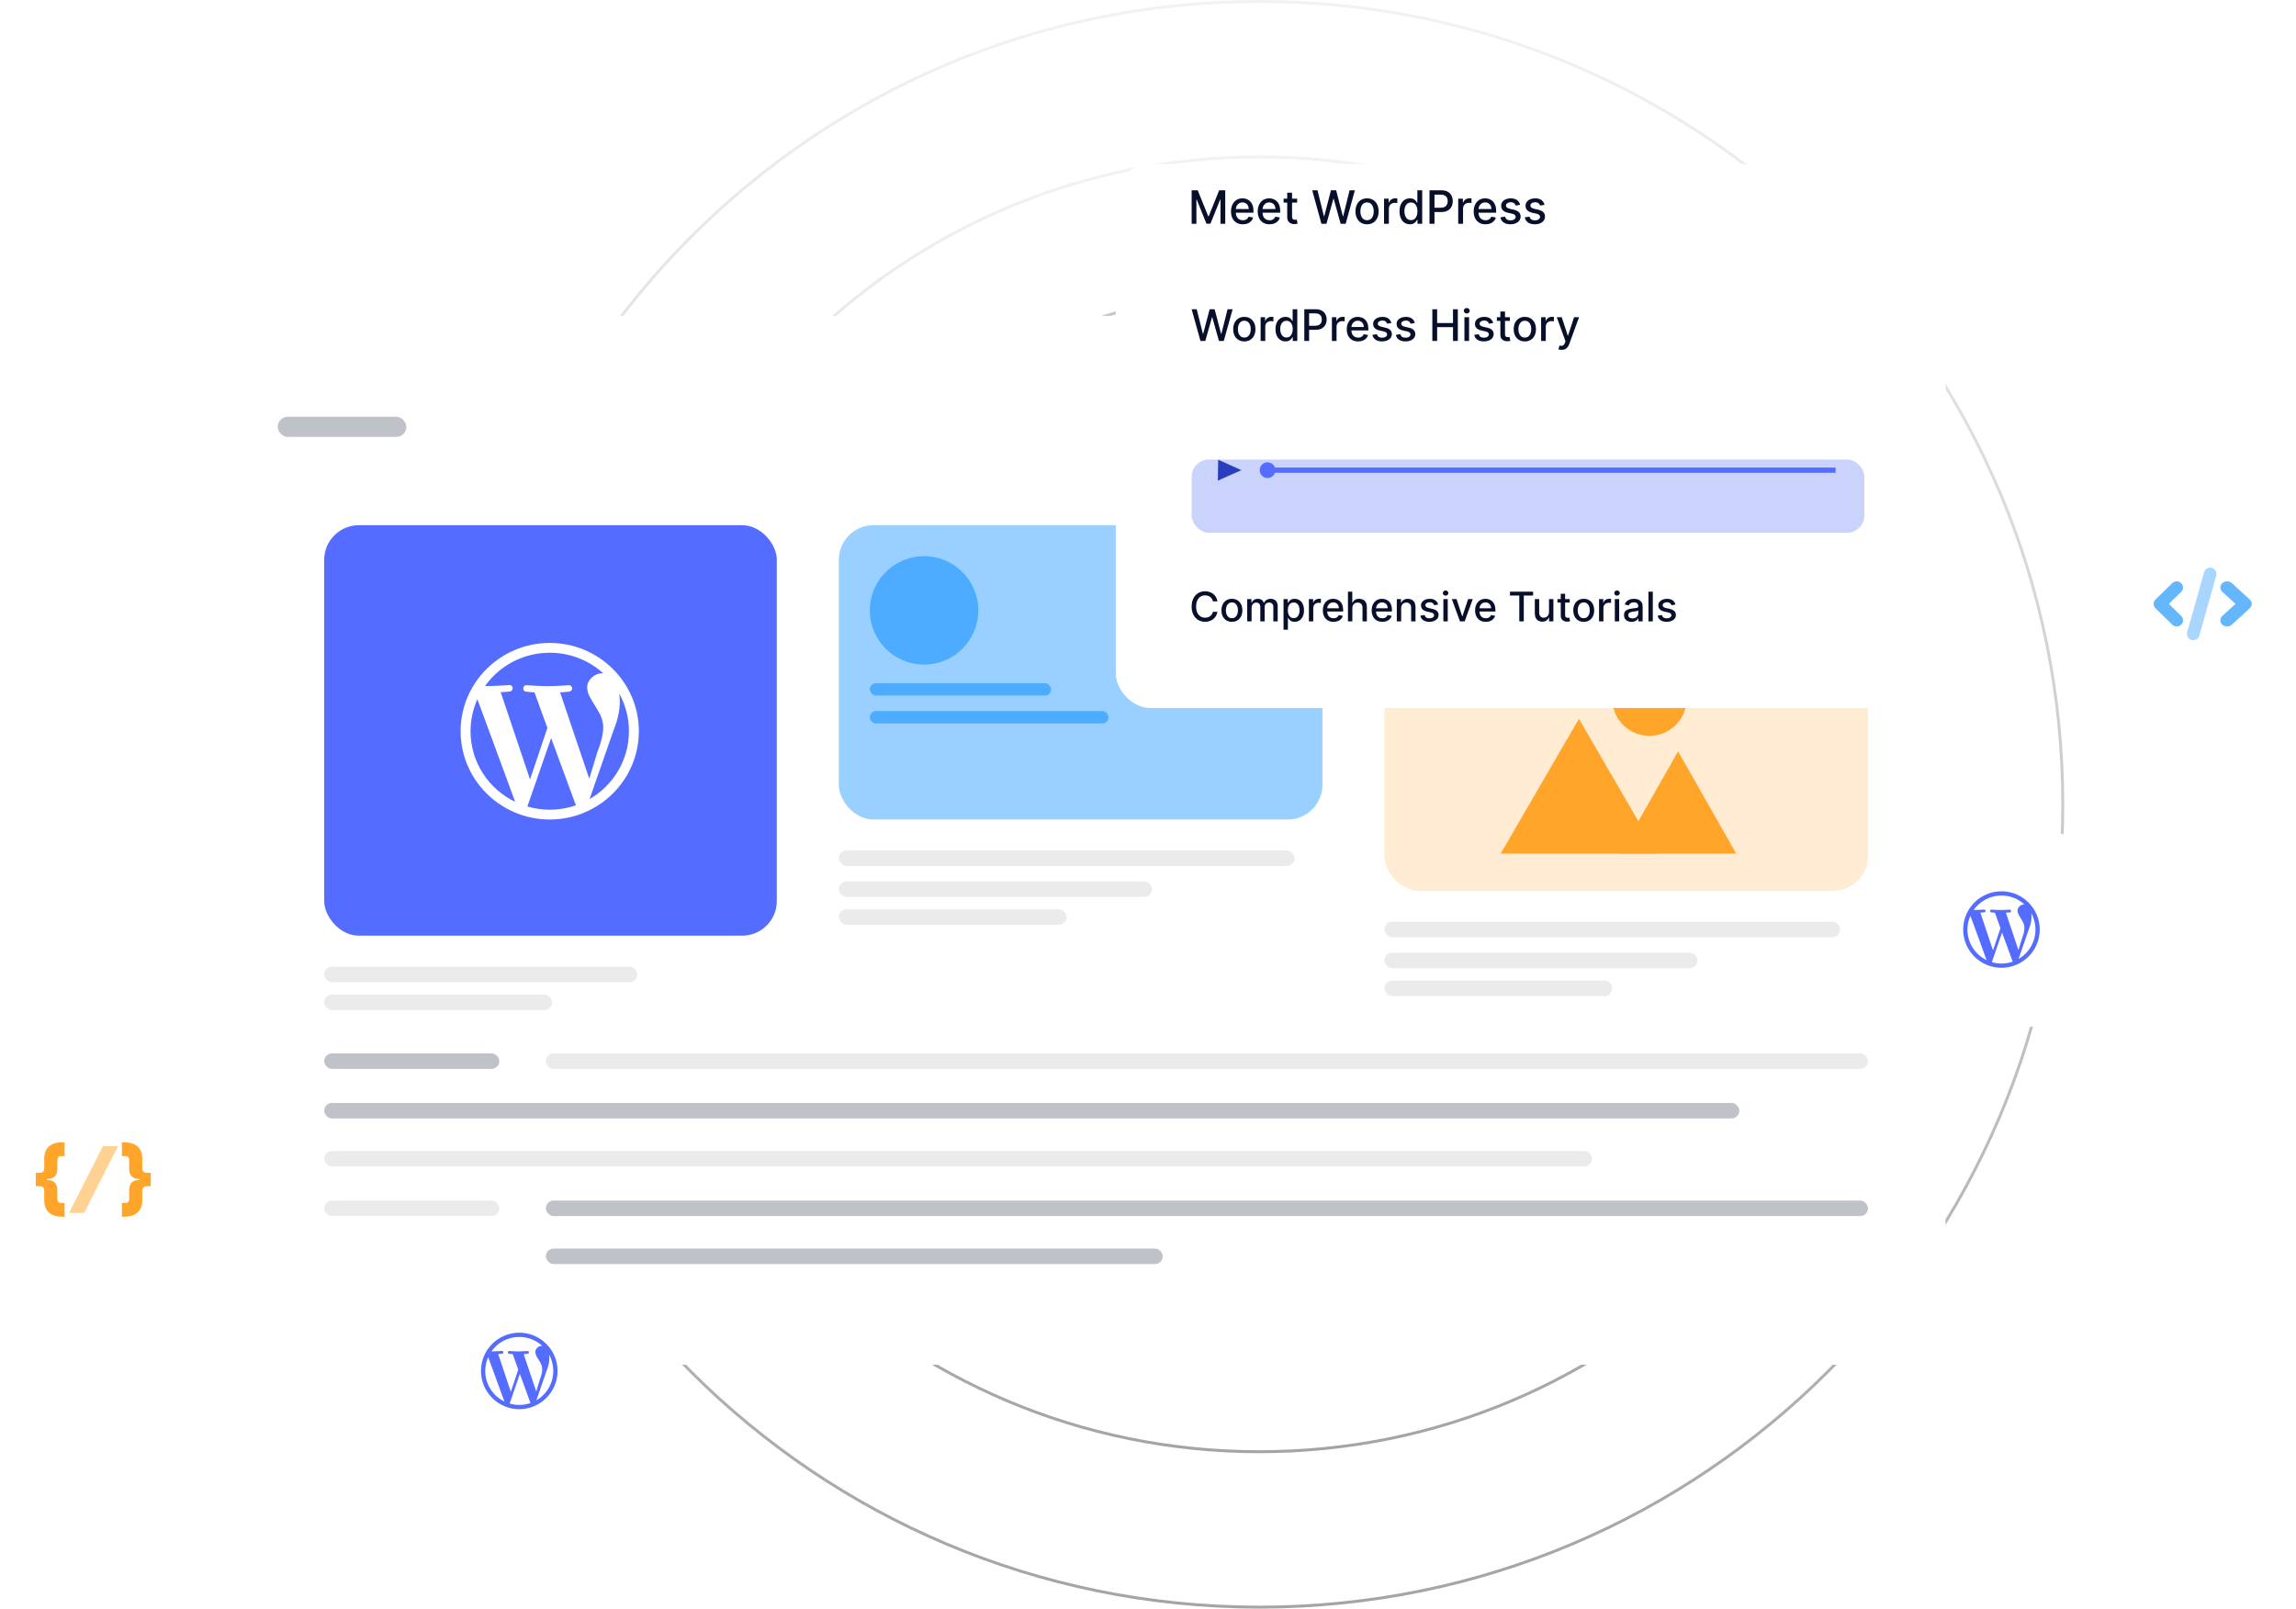 <svg width="785" height="550" viewBox="0 0 785 550" fill="none" xmlns="http://www.w3.org/2000/svg">
<path d="M556.843 275C556.843 344.69 500.308 401.185 430.568 401.185C360.827 401.185 304.292 344.69 304.292 275C304.292 205.31 360.827 148.815 430.568 148.815C500.308 148.815 556.843 205.31 556.843 275Z" stroke="url(#paint0_linear_819_7812)"/>
<path d="M605.698 275C605.698 371.653 527.29 450.006 430.568 450.006C333.845 450.006 255.437 371.653 255.437 275C255.437 178.347 333.845 99.994 430.568 99.994C527.29 99.994 605.698 178.347 605.698 275Z" stroke="url(#paint1_linear_819_7812)"/>
<path d="M652.079 275C652.079 397.25 552.906 496.354 430.568 496.354C308.23 496.354 209.056 397.25 209.056 275C209.056 152.75 308.23 53.646 430.568 53.646C552.906 53.646 652.079 152.75 652.079 275Z" stroke="url(#paint2_linear_819_7812)"/>
<path d="M705.263 275C705.263 426.602 582.278 549.5 430.568 549.5C278.857 549.5 155.872 426.602 155.872 275C155.872 123.398 278.857 0.5 430.568 0.5C582.278 0.5 705.263 123.398 705.263 275Z" stroke="url(#paint3_linear_819_7812)"/>
<rect x="85.243" y="107.991" width="579.924" height="358.618" rx="11.843" fill="white"/>
<rect opacity="0.25" x="94.948" y="142.503" width="43.985" height="6.884" rx="3.442" fill="#070F2B"/>
<rect x="110.846" y="330.506" width="107.049" height="5.296" rx="2.648" fill="#EBEBEB"/>
<rect x="110.846" y="340.038" width="77.902" height="5.296" rx="2.648" fill="#EBEBEB"/>
<rect x="110.846" y="179.574" width="154.744" height="140.34" rx="11.843" fill="#546CFF"/>
<path d="M187.951 219.822C171.146 219.822 157.481 233.364 157.481 250.007C157.481 266.649 171.151 280.195 187.953 280.195C204.757 280.195 218.425 266.649 218.425 250.007C218.425 233.364 204.757 219.822 187.951 219.822ZM160.876 250.007C160.876 246.109 161.717 242.425 163.218 239.085L176.137 274.155C167.105 269.805 160.876 260.633 160.876 250.007ZM187.955 276.839C185.298 276.839 182.735 276.46 180.305 275.746L188.429 252.348L196.752 274.949C196.809 275.078 196.884 275.199 196.952 275.318C194.061 276.323 191.019 276.837 187.955 276.839ZM191.499 236.734C193.126 236.655 194.6 236.479 194.6 236.479C196.056 236.305 195.881 234.176 194.424 234.272C194.424 234.272 190.043 234.608 187.207 234.608C184.552 234.608 180.071 234.272 180.071 234.272C178.616 234.173 178.446 236.385 179.904 236.479C179.904 236.479 181.289 236.657 182.746 236.734L187.151 248.888L181.228 266.499L171.19 236.684C172.821 236.606 174.283 236.43 174.283 236.43C175.749 236.256 175.571 234.127 174.116 234.223C174.116 234.223 169.724 234.559 166.899 234.559C166.385 234.559 166.251 234.617 165.865 234.493C170.772 227.646 178.834 223.175 187.955 223.175C195.007 223.175 201.426 225.831 206.239 230.215C206.119 230.212 206.011 230.202 205.891 230.202C203.234 230.202 200.744 232.508 200.744 234.965C200.744 237.17 202.036 239.028 203.412 241.257C204.439 243.038 206.238 245.34 206.238 248.656C206.238 250.961 205.552 253.846 204.174 257.334L201.469 266.265L191.499 236.734ZM201.572 273.208L209.839 249.503C211.384 245.67 211.902 242.612 211.902 239.882C211.902 238.899 211.839 237.979 211.72 237.123C213.897 241.074 215.036 245.505 215.032 250.007C215.031 259.904 209.624 268.559 201.572 273.208Z" fill="white"/>
<rect x="286.787" y="290.786" width="155.804" height="5.296" rx="2.648" fill="#EBEBEB"/>
<rect x="286.787" y="301.378" width="107.049" height="5.296" rx="2.648" fill="#EBEBEB"/>
<rect x="286.787" y="310.911" width="77.902" height="5.296" rx="2.648" fill="#EBEBEB"/>
<rect x="286.787" y="179.574" width="165.343" height="100.621" rx="11.843" fill="#99D0FF"/>
<rect x="297.386" y="233.591" width="62.004" height="4.237" rx="2.118" fill="#4DACFF"/>
<rect x="297.386" y="243.124" width="81.612" height="4.237" rx="2.118" fill="#4DACFF"/>
<ellipse cx="315.934" cy="208.701" rx="18.548" ry="18.535" fill="#4DACFF"/>
<rect x="473.328" y="315.147" width="155.804" height="5.296" rx="2.648" fill="#EBEBEB"/>
<rect x="473.328" y="325.739" width="107.049" height="5.296" rx="2.648" fill="#EBEBEB"/>
<rect x="473.328" y="335.271" width="77.902" height="5.296" rx="2.648" fill="#EBEBEB"/>
<rect x="473.328" y="179.574" width="165.343" height="124.982" rx="11.843" fill="#FFECD2"/>
<ellipse cx="563.949" cy="238.887" rx="12.719" ry="12.71" fill="#FFA529"/>
<path d="M539.836 245.772L566.599 291.846H513.074L539.836 245.772Z" fill="#FFA529"/>
<path d="M573.735 256.893L593.608 291.846H553.862L573.735 256.893Z" fill="#FFA529"/>
<rect x="487.107" y="200.757" width="62.004" height="4.237" rx="2.118" fill="#FFA529"/>
<rect x="487.107" y="209.231" width="92.21" height="4.237" rx="2.118" fill="#FFA529"/>
<rect x="186.628" y="360.162" width="452.043" height="5.296" rx="2.648" fill="#EBEBEB"/>
<rect x="110.846" y="377.108" width="483.839" height="5.296" rx="2.648" fill="#070F2B" fill-opacity="0.25"/>
<rect x="110.846" y="393.526" width="433.495" height="5.296" rx="2.648" fill="#EBEBEB"/>
<rect x="186.628" y="410.472" width="452.043" height="5.296" rx="2.648" fill="#070F2B" fill-opacity="0.25"/>
<rect x="186.628" y="426.889" width="210.918" height="5.296" rx="2.648" fill="#070F2B" fill-opacity="0.25"/>
<rect x="110.846" y="360.162" width="59.884" height="5.296" rx="2.648" fill="#070F2B" fill-opacity="0.25"/>
<rect x="110.846" y="410.472" width="59.884" height="5.296" rx="2.648" fill="#EBEBEB"/>
<g filter="url(#filter0_d_819_7812)">
<rect x="381.47" y="47.178" width="283.698" height="186.016" rx="11.843" fill="white"/>
</g>
<g filter="url(#filter1_d_819_7812)">
<rect x="407.424" y="148.235" width="230.001" height="25.041" rx="5.922" fill="#C9D3FC"/>
</g>
<path d="M627.58 159.861H431.587V161.649H627.58V159.861Z" fill="#546CFF"/>
<path d="M436.062 160.755C436.062 161.286 435.905 161.804 435.61 162.245C435.315 162.687 434.895 163.031 434.405 163.234C433.914 163.437 433.374 163.49 432.854 163.386C432.333 163.283 431.854 163.027 431.479 162.652C431.103 162.277 430.848 161.799 430.744 161.278C430.64 160.758 430.694 160.218 430.897 159.728C431.1 159.238 431.444 158.819 431.886 158.524C432.327 158.229 432.846 158.072 433.377 158.072C434.089 158.072 434.772 158.355 435.276 158.858C435.779 159.361 436.062 160.043 436.062 160.755Z" fill="#546CFF"/>
<path d="M420.461 158.962L424.428 160.749L420.401 162.539L416.373 164.332L416.434 160.755L416.498 157.178L420.461 158.962Z" fill="#293EBF"/>
<path d="M410.44 116.571L407.424 105.741H409.149L411.268 114.128H411.369L413.573 105.741H415.282L417.486 114.133H417.587L419.7 105.741H421.431L418.41 116.571H416.758L414.47 108.459H414.385L412.096 116.571H410.44Z" fill="#070F2A"/>
<path d="M425.432 116.735C424.667 116.735 424 116.56 423.43 116.211C422.86 115.862 422.418 115.374 422.103 114.747C421.788 114.119 421.63 113.386 421.63 112.547C421.63 111.704 421.788 110.968 422.103 110.337C422.418 109.705 422.86 109.215 423.43 108.866C424 108.517 424.667 108.343 425.432 108.343C426.197 108.343 426.864 108.517 427.434 108.866C428.004 109.215 428.446 109.705 428.761 110.337C429.076 110.968 429.234 111.704 429.234 112.547C429.234 113.386 429.076 114.119 428.761 114.747C428.446 115.374 428.004 115.862 427.434 116.211C426.864 116.56 426.197 116.735 425.432 116.735ZM425.437 115.408C425.933 115.408 426.344 115.277 426.669 115.016C426.995 114.755 427.236 114.408 427.391 113.975C427.551 113.541 427.63 113.063 427.63 112.542C427.63 112.023 427.551 111.547 427.391 111.114C427.236 110.677 426.995 110.326 426.669 110.062C426.344 109.797 425.933 109.665 425.437 109.665C424.938 109.665 424.524 109.797 424.195 110.062C423.869 110.326 423.627 110.677 423.467 111.114C423.312 111.547 423.234 112.023 423.234 112.542C423.234 113.063 423.312 113.541 423.467 113.975C423.627 114.408 423.869 114.755 424.195 115.016C424.524 115.277 424.938 115.408 425.437 115.408Z" fill="#070F2A"/>
<path d="M431.006 116.571V108.449H432.541V109.739H432.625C432.774 109.302 433.036 108.958 433.411 108.708C433.79 108.454 434.218 108.327 434.696 108.327C434.795 108.327 434.912 108.331 435.047 108.338C435.185 108.345 435.293 108.354 435.371 108.364V109.876C435.307 109.859 435.194 109.839 435.031 109.818C434.868 109.794 434.705 109.781 434.542 109.781C434.167 109.781 433.833 109.861 433.539 110.019C433.248 110.174 433.018 110.391 432.848 110.67C432.679 110.945 432.594 111.258 432.594 111.611V116.571H431.006Z" fill="#070F2A"/>
<path d="M439.506 116.73C438.847 116.73 438.26 116.562 437.743 116.227C437.23 115.889 436.826 115.408 436.532 114.784C436.242 114.156 436.097 113.403 436.097 112.526C436.097 111.648 436.244 110.897 436.537 110.273C436.835 109.649 437.242 109.171 437.759 108.84C438.276 108.509 438.861 108.343 439.516 108.343C440.022 108.343 440.43 108.428 440.738 108.597C441.049 108.762 441.29 108.956 441.46 109.178C441.633 109.401 441.768 109.596 441.863 109.765H441.959V105.741H443.546V116.571H441.996V115.307H441.863C441.768 115.48 441.63 115.677 441.449 115.899C441.272 116.121 441.028 116.315 440.716 116.481C440.405 116.647 440.001 116.73 439.506 116.73ZM439.856 115.381C440.313 115.381 440.699 115.261 441.014 115.022C441.332 114.778 441.573 114.442 441.736 114.012C441.902 113.581 441.985 113.081 441.985 112.51C441.985 111.946 441.904 111.452 441.741 111.029C441.578 110.606 441.339 110.277 441.024 110.04C440.709 109.804 440.32 109.686 439.856 109.686C439.378 109.686 438.98 109.809 438.661 110.056C438.343 110.303 438.102 110.64 437.939 111.066C437.78 111.493 437.7 111.974 437.7 112.51C437.7 113.053 437.782 113.541 437.945 113.975C438.107 114.408 438.348 114.752 438.667 115.006C438.989 115.256 439.385 115.381 439.856 115.381Z" fill="#070F2A"/>
<path d="M445.94 116.571V105.741H449.816C450.662 105.741 451.363 105.895 451.919 106.201C452.474 106.508 452.89 106.928 453.166 107.46C453.443 107.989 453.581 108.584 453.581 109.247C453.581 109.913 453.441 110.513 453.161 111.045C452.885 111.574 452.467 111.993 451.908 112.304C451.352 112.61 450.653 112.764 449.811 112.764H447.145V111.378H449.662C450.197 111.378 450.63 111.287 450.963 111.103C451.296 110.916 451.54 110.663 451.696 110.342C451.851 110.021 451.929 109.656 451.929 109.247C451.929 108.838 451.851 108.475 451.696 108.158C451.54 107.841 451.294 107.592 450.958 107.412C450.625 107.233 450.186 107.143 449.641 107.143H447.581V116.571H445.94Z" fill="#070F2A"/>
<path d="M455.377 116.571V108.449H456.911V109.739H456.996C457.145 109.302 457.407 108.958 457.782 108.708C458.161 108.454 458.589 108.327 459.067 108.327C459.166 108.327 459.283 108.331 459.417 108.338C459.555 108.345 459.663 108.354 459.741 108.364V109.876C459.678 109.859 459.564 109.839 459.402 109.818C459.239 109.794 459.076 109.781 458.913 109.781C458.538 109.781 458.203 109.861 457.909 110.019C457.619 110.174 457.389 110.391 457.219 110.67C457.049 110.945 456.964 111.258 456.964 111.611V116.571H455.377Z" fill="#070F2A"/>
<path d="M464.338 116.735C463.535 116.735 462.843 116.564 462.262 116.222C461.685 115.876 461.239 115.392 460.924 114.768C460.613 114.14 460.457 113.405 460.457 112.563C460.457 111.731 460.613 110.997 460.924 110.363C461.239 109.728 461.678 109.233 462.241 108.877C462.807 108.521 463.469 108.343 464.227 108.343C464.687 108.343 465.133 108.419 465.565 108.57C465.997 108.722 466.384 108.96 466.728 109.284C467.071 109.609 467.342 110.03 467.54 110.548C467.738 111.063 467.837 111.688 467.837 112.425V112.986H461.354V111.801H466.282C466.282 111.385 466.197 111.017 466.027 110.696C465.857 110.372 465.618 110.116 465.31 109.929C465.006 109.743 464.648 109.649 464.237 109.649C463.791 109.649 463.402 109.758 463.069 109.977C462.74 110.192 462.485 110.474 462.305 110.823C462.128 111.168 462.039 111.544 462.039 111.949V112.875C462.039 113.418 462.135 113.879 462.326 114.26C462.521 114.641 462.791 114.932 463.138 115.133C463.485 115.33 463.891 115.429 464.354 115.429C464.655 115.429 464.929 115.386 465.177 115.302C465.425 115.214 465.639 115.083 465.82 114.911C466 114.738 466.138 114.524 466.234 114.271L467.737 114.54C467.616 114.981 467.4 115.367 467.089 115.698C466.781 116.026 466.393 116.282 465.926 116.465C465.462 116.645 464.933 116.735 464.338 116.735Z" fill="#070F2A"/>
<path d="M475.711 110.432L474.272 110.686C474.211 110.502 474.116 110.328 473.985 110.162C473.857 109.996 473.684 109.861 473.465 109.755C473.245 109.649 472.971 109.596 472.642 109.596C472.192 109.596 471.817 109.697 471.516 109.898C471.215 110.095 471.065 110.351 471.065 110.664C471.065 110.936 471.165 111.154 471.367 111.32C471.569 111.486 471.895 111.621 472.344 111.727L473.64 112.023C474.39 112.196 474.95 112.462 475.318 112.822C475.686 113.181 475.87 113.648 475.87 114.223C475.87 114.71 475.728 115.143 475.445 115.524C475.165 115.901 474.774 116.197 474.272 116.412C473.773 116.627 473.194 116.735 472.535 116.735C471.622 116.735 470.877 116.541 470.3 116.153C469.723 115.762 469.369 115.207 469.238 114.487L470.772 114.255C470.868 114.653 471.065 114.955 471.362 115.159C471.659 115.36 472.047 115.46 472.525 115.46C473.045 115.46 473.461 115.353 473.773 115.138C474.084 114.919 474.24 114.653 474.24 114.339C474.24 114.086 474.144 113.872 473.953 113.7C473.765 113.527 473.477 113.396 473.088 113.308L471.707 113.007C470.946 112.834 470.383 112.559 470.018 112.182C469.657 111.805 469.477 111.327 469.477 110.749C469.477 110.27 469.611 109.85 469.88 109.49C470.149 109.131 470.521 108.851 470.995 108.65C471.47 108.445 472.013 108.343 472.626 108.343C473.507 108.343 474.201 108.533 474.707 108.914C475.213 109.291 475.548 109.797 475.711 110.432Z" fill="#070F2A"/>
<path d="M483.727 110.432L482.288 110.686C482.228 110.502 482.132 110.328 482.001 110.162C481.874 109.996 481.7 109.861 481.481 109.755C481.262 109.649 480.987 109.596 480.658 109.596C480.208 109.596 479.833 109.697 479.532 109.898C479.231 110.095 479.081 110.351 479.081 110.664C479.081 110.936 479.182 111.154 479.384 111.32C479.585 111.486 479.911 111.621 480.361 111.727L481.656 112.023C482.407 112.196 482.966 112.462 483.334 112.822C483.702 113.181 483.886 113.648 483.886 114.223C483.886 114.71 483.745 115.143 483.462 115.524C483.182 115.901 482.791 116.197 482.288 116.412C481.789 116.627 481.21 116.735 480.552 116.735C479.639 116.735 478.893 116.541 478.316 116.153C477.739 115.762 477.385 115.207 477.254 114.487L478.789 114.255C478.885 114.653 479.081 114.955 479.378 115.159C479.676 115.36 480.063 115.46 480.541 115.46C481.062 115.46 481.477 115.353 481.789 115.138C482.101 114.919 482.256 114.653 482.256 114.339C482.256 114.086 482.161 113.872 481.97 113.7C481.782 113.527 481.493 113.396 481.104 113.308L479.723 113.007C478.962 112.834 478.4 112.559 478.035 112.182C477.674 111.805 477.493 111.327 477.493 110.749C477.493 110.27 477.628 109.85 477.897 109.49C478.166 109.131 478.538 108.851 479.012 108.65C479.486 108.445 480.03 108.343 480.642 108.343C481.523 108.343 482.217 108.533 482.724 108.914C483.23 109.291 483.564 109.797 483.727 110.432Z" fill="#070F2A"/>
<path d="M489.717 116.571V105.741H491.357V110.448H496.779V105.741H498.425V116.571H496.779V111.849H491.357V116.571H489.717Z" fill="#070F2A"/>
<path d="M500.687 116.571V108.449H502.274V116.571H500.687ZM501.488 107.196C501.212 107.196 500.975 107.104 500.777 106.921C500.582 106.734 500.485 106.512 500.485 106.254C500.485 105.993 500.582 105.771 500.777 105.588C500.975 105.401 501.212 105.308 501.488 105.308C501.764 105.308 502 105.401 502.195 105.588C502.393 105.771 502.492 105.993 502.492 106.254C502.492 106.512 502.393 106.734 502.195 106.921C502 107.104 501.764 107.196 501.488 107.196Z" fill="#070F2A"/>
<path d="M510.522 110.432L509.083 110.686C509.023 110.502 508.927 110.328 508.796 110.162C508.669 109.996 508.495 109.861 508.276 109.755C508.056 109.649 507.782 109.596 507.453 109.596C507.003 109.596 506.628 109.697 506.327 109.898C506.026 110.095 505.876 110.351 505.876 110.664C505.876 110.936 505.976 111.154 506.178 111.32C506.38 111.486 506.706 111.621 507.155 111.727L508.451 112.023C509.201 112.196 509.761 112.462 510.129 112.822C510.497 113.181 510.681 113.648 510.681 114.223C510.681 114.71 510.539 115.143 510.256 115.524C509.977 115.901 509.585 116.197 509.083 116.412C508.584 116.627 508.005 116.735 507.346 116.735C506.433 116.735 505.688 116.541 505.111 116.153C504.534 115.762 504.18 115.207 504.049 114.487L505.584 114.255C505.679 114.653 505.876 114.955 506.173 115.159C506.47 115.36 506.858 115.46 507.336 115.46C507.856 115.46 508.272 115.353 508.584 115.138C508.895 114.919 509.051 114.653 509.051 114.339C509.051 114.086 508.955 113.872 508.764 113.7C508.577 113.527 508.288 113.396 507.899 113.308L506.518 113.007C505.757 112.834 505.194 112.559 504.83 112.182C504.469 111.805 504.288 111.327 504.288 110.749C504.288 110.27 504.422 109.85 504.692 109.49C504.961 109.131 505.332 108.851 505.807 108.65C506.281 108.445 506.824 108.343 507.437 108.343C508.318 108.343 509.012 108.533 509.518 108.914C510.024 109.291 510.359 109.797 510.522 110.432Z" fill="#070F2A"/>
<path d="M516.234 108.449V109.718H511.779V108.449H516.234ZM512.973 106.503H514.561V114.186C514.561 114.493 514.607 114.724 514.699 114.879C514.791 115.03 514.91 115.134 515.055 115.191C515.204 115.244 515.365 115.27 515.538 115.27C515.666 115.27 515.777 115.261 515.873 115.244C515.968 115.226 516.043 115.212 516.096 115.201L516.382 116.507C516.29 116.543 516.159 116.578 515.989 116.613C515.82 116.652 515.607 116.673 515.352 116.677C514.935 116.684 514.545 116.61 514.184 116.455C513.823 116.299 513.531 116.06 513.308 115.735C513.085 115.411 512.973 115.004 512.973 114.514V106.503Z" fill="#070F2A"/>
<path d="M521.338 116.735C520.573 116.735 519.906 116.56 519.336 116.211C518.766 115.862 518.324 115.374 518.009 114.747C517.693 114.119 517.536 113.386 517.536 112.547C517.536 111.704 517.693 110.968 518.009 110.337C518.324 109.705 518.766 109.215 519.336 108.866C519.906 108.517 520.573 108.343 521.338 108.343C522.102 108.343 522.77 108.517 523.34 108.866C523.909 109.215 524.352 109.705 524.667 110.337C524.982 110.968 525.14 111.704 525.14 112.547C525.14 113.386 524.982 114.119 524.667 114.747C524.352 115.374 523.909 115.862 523.34 116.211C522.77 116.56 522.102 116.735 521.338 116.735ZM521.343 115.408C521.839 115.408 522.249 115.277 522.575 115.016C522.901 114.755 523.141 114.408 523.297 113.975C523.456 113.541 523.536 113.063 523.536 112.542C523.536 112.023 523.456 111.547 523.297 111.114C523.141 110.677 522.901 110.326 522.575 110.062C522.249 109.797 521.839 109.665 521.343 109.665C520.844 109.665 520.43 109.797 520.101 110.062C519.775 110.326 519.532 110.677 519.373 111.114C519.217 111.547 519.14 112.023 519.14 112.542C519.14 113.063 519.217 113.541 519.373 113.975C519.532 114.408 519.775 114.755 520.101 115.016C520.43 115.277 520.844 115.408 521.343 115.408Z" fill="#070F2A"/>
<path d="M526.912 116.571V108.449H528.446V109.739H528.531C528.68 109.302 528.942 108.958 529.317 108.708C529.696 108.454 530.124 108.327 530.602 108.327C530.701 108.327 530.818 108.331 530.952 108.338C531.091 108.345 531.199 108.354 531.276 108.364V109.876C531.213 109.859 531.099 109.839 530.937 109.818C530.774 109.794 530.611 109.781 530.448 109.781C530.073 109.781 529.738 109.861 529.445 110.019C529.154 110.174 528.924 110.391 528.754 110.67C528.584 110.945 528.499 111.258 528.499 111.611V116.571H526.912Z" fill="#070F2A"/>
<path d="M533.902 119.617C533.665 119.617 533.449 119.597 533.254 119.559C533.06 119.523 532.914 119.485 532.819 119.442L533.201 118.147C533.491 118.224 533.75 118.258 533.976 118.247C534.203 118.237 534.403 118.152 534.576 117.993C534.753 117.835 534.909 117.576 535.044 117.216L535.24 116.677L532.256 108.449H533.955L536.021 114.752H536.106L538.171 108.449H539.876L536.515 117.655C536.359 118.078 536.161 118.436 535.92 118.728C535.679 119.024 535.392 119.247 535.06 119.395C534.727 119.543 534.341 119.617 533.902 119.617Z" fill="#070F2A"/>
<path d="M416.238 205.601H414.682C414.622 205.271 414.51 204.98 414.347 204.729C414.184 204.478 413.985 204.265 413.749 204.089C413.513 203.914 413.248 203.782 412.956 203.693C412.666 203.604 412.359 203.559 412.033 203.559C411.444 203.559 410.917 203.706 410.452 204C409.989 204.294 409.624 204.726 409.354 205.294C409.088 205.862 408.955 206.556 408.955 207.376C408.955 208.202 409.088 208.9 409.354 209.468C409.624 210.037 409.991 210.466 410.457 210.757C410.922 211.048 411.446 211.193 412.028 211.193C412.35 211.193 412.656 211.15 412.946 211.064C413.238 210.975 413.503 210.845 413.739 210.673C413.975 210.501 414.174 210.291 414.337 210.043C414.504 209.792 414.618 209.504 414.682 209.181L416.238 209.186C416.155 209.685 415.993 210.144 415.754 210.564C415.518 210.98 415.214 211.34 414.841 211.644C414.472 211.945 414.05 212.178 413.574 212.343C413.099 212.509 412.58 212.591 412.018 212.591C411.133 212.591 410.345 212.383 409.653 211.967C408.962 211.547 408.416 210.947 408.017 210.167C407.622 209.387 407.424 208.457 407.424 207.376C407.424 206.292 407.623 205.362 408.022 204.585C408.421 203.805 408.967 203.207 409.658 202.791C410.35 202.371 411.137 202.161 412.018 202.161C412.56 202.161 413.065 202.239 413.534 202.394C414.006 202.546 414.43 202.771 414.806 203.068C415.182 203.362 415.493 203.723 415.739 204.149C415.985 204.572 416.151 205.056 416.238 205.601Z" fill="#070F2A"/>
<path d="M421.19 212.606C420.472 212.606 419.845 212.443 419.309 212.115C418.774 211.788 418.358 211.33 418.062 210.742C417.766 210.154 417.618 209.466 417.618 208.68C417.618 207.89 417.766 207.199 418.062 206.608C418.358 206.016 418.774 205.557 419.309 205.23C419.845 204.902 420.472 204.739 421.19 204.739C421.908 204.739 422.535 204.902 423.07 205.23C423.606 205.557 424.021 206.016 424.317 206.608C424.613 207.199 424.761 207.89 424.761 208.68C424.761 209.466 424.613 210.154 424.317 210.742C424.021 211.33 423.606 211.788 423.07 212.115C422.535 212.443 421.908 212.606 421.19 212.606ZM421.195 211.362C421.66 211.362 422.046 211.24 422.352 210.995C422.658 210.75 422.884 210.425 423.03 210.018C423.18 209.612 423.255 209.164 423.255 208.675C423.255 208.189 423.18 207.743 423.03 207.336C422.884 206.927 422.658 206.598 422.352 206.35C422.046 206.102 421.66 205.978 421.195 205.978C420.726 205.978 420.337 206.102 420.028 206.35C419.722 206.598 419.494 206.927 419.344 207.336C419.198 207.743 419.125 208.189 419.125 208.675C419.125 209.164 419.198 209.612 419.344 210.018C419.494 210.425 419.722 210.75 420.028 210.995C420.337 211.24 420.726 211.362 421.195 211.362Z" fill="#070F2A"/>
<path d="M426.426 212.452V204.838H427.858V206.077H427.952C428.112 205.658 428.373 205.33 428.736 205.096C429.098 204.858 429.532 204.739 430.037 204.739C430.55 204.739 430.979 204.858 431.324 205.096C431.674 205.334 431.931 205.661 432.098 206.077H432.177C432.36 205.671 432.651 205.347 433.05 205.106C433.449 204.861 433.925 204.739 434.477 204.739C435.172 204.739 435.739 204.955 436.178 205.388C436.62 205.821 436.841 206.474 436.841 207.346V212.452H435.35V207.485C435.35 206.97 435.209 206.596 434.926 206.365C434.643 206.133 434.306 206.018 433.913 206.018C433.428 206.018 433.05 206.166 432.781 206.464C432.512 206.758 432.377 207.136 432.377 207.599V212.452H430.89V207.391C430.89 206.978 430.761 206.646 430.501 206.395C430.242 206.143 429.904 206.018 429.489 206.018C429.206 206.018 428.945 206.092 428.706 206.241C428.47 206.386 428.278 206.59 428.132 206.851C427.989 207.112 427.918 207.414 427.918 207.758V212.452H426.426Z" fill="#070F2A"/>
<path d="M438.84 215.308V204.838H440.297V206.072H440.422C440.508 205.914 440.633 205.73 440.796 205.522C440.959 205.314 441.185 205.132 441.474 204.977C441.763 204.818 442.146 204.739 442.621 204.739C443.24 204.739 443.792 204.894 444.277 205.205C444.763 205.515 445.144 205.963 445.42 206.548C445.699 207.133 445.839 207.837 445.839 208.66C445.839 209.483 445.701 210.189 445.425 210.777C445.149 211.362 444.77 211.813 444.287 212.13C443.805 212.444 443.255 212.601 442.636 212.601C442.171 212.601 441.79 212.523 441.494 212.368C441.201 212.213 440.972 212.031 440.806 211.823C440.639 211.615 440.511 211.43 440.422 211.268H440.332V215.308H438.84ZM440.302 208.645C440.302 209.181 440.38 209.65 440.536 210.053C440.693 210.456 440.919 210.772 441.215 211C441.511 211.225 441.873 211.337 442.302 211.337C442.748 211.337 443.12 211.22 443.419 210.985C443.719 210.747 443.945 210.425 444.098 210.018C444.254 209.612 444.332 209.154 444.332 208.645C444.332 208.143 444.256 207.692 444.103 207.292C443.953 206.892 443.727 206.576 443.424 206.345C443.125 206.114 442.751 205.998 442.302 205.998C441.87 205.998 441.504 206.109 441.205 206.33C440.909 206.552 440.684 206.861 440.531 207.257C440.378 207.654 440.302 208.116 440.302 208.645Z" fill="#070F2A"/>
<path d="M447.51 212.452V204.838H448.951V206.048H449.031C449.171 205.638 449.417 205.315 449.769 205.081C450.125 204.843 450.527 204.724 450.976 204.724C451.07 204.724 451.179 204.727 451.306 204.734C451.435 204.74 451.537 204.749 451.61 204.759V206.176C451.55 206.16 451.444 206.142 451.291 206.122C451.138 206.099 450.985 206.087 450.832 206.087C450.479 206.087 450.165 206.162 449.889 206.31C449.616 206.456 449.4 206.659 449.241 206.92C449.081 207.178 449.001 207.472 449.001 207.802V212.452H447.51Z" fill="#070F2A"/>
<path d="M455.928 212.606C455.174 212.606 454.523 212.446 453.978 212.125C453.436 211.801 453.017 211.347 452.721 210.762C452.428 210.174 452.282 209.485 452.282 208.695C452.282 207.915 452.428 207.227 452.721 206.632C453.017 206.038 453.429 205.573 453.958 205.239C454.49 204.906 455.112 204.739 455.824 204.739C456.256 204.739 456.675 204.81 457.081 204.952C457.486 205.094 457.85 205.317 458.173 205.621C458.496 205.925 458.75 206.32 458.936 206.806C459.122 207.289 459.216 207.875 459.216 208.566V209.091H453.125V207.981H457.754C457.754 207.591 457.674 207.246 457.515 206.945C457.355 206.641 457.131 206.401 456.841 206.226C456.555 206.051 456.219 205.963 455.834 205.963C455.415 205.963 455.049 206.066 454.736 206.271C454.427 206.472 454.188 206.737 454.018 207.064C453.852 207.388 453.769 207.74 453.769 208.12V208.987C453.769 209.496 453.858 209.929 454.038 210.286C454.221 210.643 454.475 210.916 454.801 211.104C455.127 211.289 455.508 211.382 455.943 211.382C456.226 211.382 456.484 211.342 456.717 211.263C456.949 211.18 457.15 211.058 457.32 210.896C457.49 210.734 457.619 210.534 457.709 210.296L459.121 210.549C459.008 210.962 458.805 211.324 458.512 211.634C458.223 211.942 457.859 212.181 457.42 212.353C456.984 212.522 456.487 212.606 455.928 212.606Z" fill="#070F2A"/>
<path d="M462.362 207.931V212.452H460.87V202.3H462.342V206.077H462.437C462.616 205.667 462.891 205.342 463.26 205.101C463.629 204.859 464.111 204.739 464.706 204.739C465.232 204.739 465.691 204.846 466.083 205.061C466.479 205.276 466.785 205.596 467.001 206.023C467.22 206.446 467.33 206.975 467.33 207.609V212.452H465.839V207.788C465.839 207.229 465.694 206.796 465.405 206.489C465.115 206.178 464.713 206.023 464.197 206.023C463.845 206.023 463.529 206.097 463.25 206.246C462.974 206.395 462.756 206.613 462.596 206.9C462.44 207.184 462.362 207.528 462.362 207.931Z" fill="#070F2A"/>
<path d="M472.622 212.606C471.868 212.606 471.217 212.446 470.672 212.125C470.13 211.801 469.711 211.347 469.415 210.762C469.122 210.174 468.976 209.485 468.976 208.695C468.976 207.915 469.122 207.227 469.415 206.632C469.711 206.038 470.123 205.573 470.652 205.239C471.184 204.906 471.806 204.739 472.518 204.739C472.95 204.739 473.369 204.81 473.775 204.952C474.18 205.094 474.545 205.317 474.867 205.621C475.19 205.925 475.444 206.32 475.63 206.806C475.816 207.289 475.91 207.875 475.91 208.566V209.091H469.819V207.981H474.448C474.448 207.591 474.368 207.246 474.209 206.945C474.049 206.641 473.825 206.401 473.535 206.226C473.249 206.051 472.913 205.963 472.528 205.963C472.109 205.963 471.743 206.066 471.43 206.271C471.121 206.472 470.882 206.737 470.712 207.064C470.546 207.388 470.463 207.74 470.463 208.12V208.987C470.463 209.496 470.552 209.929 470.732 210.286C470.915 210.643 471.169 210.916 471.495 211.104C471.821 211.289 472.202 211.382 472.637 211.382C472.92 211.382 473.178 211.342 473.411 211.263C473.643 211.18 473.845 211.058 474.014 210.896C474.184 210.734 474.313 210.534 474.403 210.296L475.815 210.549C475.702 210.962 475.499 211.324 475.206 211.634C474.917 211.942 474.553 212.181 474.114 212.353C473.678 212.522 473.181 212.606 472.622 212.606Z" fill="#070F2A"/>
<path d="M479.056 207.931V212.452H477.564V204.838H478.996V206.077H479.091C479.267 205.674 479.543 205.35 479.919 205.106C480.298 204.861 480.775 204.739 481.35 204.739C481.872 204.739 482.33 204.848 482.722 205.066C483.115 205.281 483.419 205.601 483.635 206.028C483.851 206.454 483.959 206.981 483.959 207.609V212.452H482.468V207.788C482.468 207.236 482.323 206.804 482.034 206.494C481.744 206.18 481.347 206.023 480.842 206.023C480.496 206.023 480.188 206.097 479.919 206.246C479.653 206.395 479.442 206.613 479.285 206.9C479.132 207.184 479.056 207.528 479.056 207.931Z" fill="#070F2A"/>
<path d="M491.701 206.697L490.349 206.935C490.292 206.763 490.203 206.599 490.08 206.444C489.96 206.289 489.797 206.162 489.591 206.062C489.385 205.963 489.127 205.914 488.818 205.914C488.395 205.914 488.043 206.008 487.76 206.196C487.477 206.381 487.336 206.621 487.336 206.915C487.336 207.17 487.431 207.374 487.62 207.53C487.81 207.685 488.116 207.812 488.538 207.911L489.755 208.189C490.46 208.351 490.986 208.601 491.332 208.938C491.677 209.275 491.85 209.713 491.85 210.251C491.85 210.707 491.717 211.114 491.451 211.471C491.189 211.825 490.821 212.102 490.349 212.304C489.88 212.505 489.336 212.606 488.718 212.606C487.86 212.606 487.16 212.424 486.618 212.061C486.076 211.694 485.743 211.173 485.62 210.499L487.062 210.281C487.152 210.655 487.336 210.937 487.615 211.129C487.895 211.317 488.259 211.411 488.708 211.411C489.197 211.411 489.587 211.311 489.88 211.109C490.173 210.904 490.319 210.655 490.319 210.36C490.319 210.122 490.229 209.923 490.05 209.761C489.873 209.599 489.602 209.476 489.237 209.394L487.94 209.111C487.225 208.949 486.696 208.691 486.354 208.338C486.014 207.984 485.845 207.536 485.845 206.994C485.845 206.545 485.971 206.152 486.224 205.815C486.477 205.477 486.826 205.215 487.271 205.026C487.717 204.835 488.227 204.739 488.803 204.739C489.631 204.739 490.282 204.917 490.758 205.274C491.234 205.628 491.548 206.102 491.701 206.697Z" fill="#070F2A"/>
<path d="M493.49 212.452V204.838H494.982V212.452H493.49ZM494.243 203.663C493.984 203.663 493.761 203.577 493.575 203.405C493.392 203.23 493.301 203.022 493.301 202.781C493.301 202.536 493.392 202.328 493.575 202.156C493.761 201.981 493.984 201.893 494.243 201.893C494.503 201.893 494.724 201.981 494.907 202.156C495.093 202.328 495.186 202.536 495.186 202.781C495.186 203.022 495.093 203.23 494.907 203.405C494.724 203.577 494.503 203.663 494.243 203.663Z" fill="#070F2A"/>
<path d="M503.543 204.838L500.764 212.452H499.168L496.385 204.838H497.986L499.926 210.698H500.006L501.941 204.838H503.543Z" fill="#070F2A"/>
<path d="M507.986 212.606C507.231 212.606 506.581 212.446 506.035 212.125C505.493 211.801 505.074 211.347 504.778 210.762C504.486 210.174 504.339 209.485 504.339 208.695C504.339 207.915 504.486 207.227 504.778 206.632C505.074 206.038 505.487 205.573 506.015 205.239C506.548 204.906 507.169 204.739 507.881 204.739C508.313 204.739 508.732 204.81 509.138 204.952C509.544 205.094 509.908 205.317 510.23 205.621C510.553 205.925 510.807 206.32 510.994 206.806C511.18 207.289 511.273 207.875 511.273 208.566V209.091H505.182V207.981H509.811C509.811 207.591 509.732 207.246 509.572 206.945C509.412 206.641 509.188 206.401 508.899 206.226C508.613 206.051 508.277 205.963 507.891 205.963C507.472 205.963 507.106 206.066 506.794 206.271C506.484 206.472 506.245 206.737 506.075 207.064C505.909 207.388 505.826 207.74 505.826 208.12V208.987C505.826 209.496 505.916 209.929 506.095 210.286C506.278 210.643 506.533 210.916 506.858 211.104C507.184 211.289 507.565 211.382 508.001 211.382C508.283 211.382 508.541 211.342 508.774 211.263C509.007 211.18 509.208 211.058 509.377 210.896C509.547 210.734 509.677 210.534 509.767 210.296L511.178 210.549C511.065 210.962 510.862 211.324 510.57 211.634C510.28 211.942 509.916 212.181 509.477 212.353C509.042 212.522 508.544 212.606 507.986 212.606Z" fill="#070F2A"/>
<path d="M516.261 203.618V202.3H524.167V203.618H520.98V212.452H519.444V203.618H516.261Z" fill="#070F2A"/>
<path d="M529.606 209.295V204.838H531.102V212.452H529.636V211.134H529.556C529.379 211.54 529.097 211.879 528.708 212.15C528.322 212.418 527.841 212.552 527.266 212.552C526.774 212.552 526.338 212.444 525.959 212.229C525.583 212.011 525.288 211.689 525.071 211.263C524.859 210.836 524.752 210.309 524.752 209.681V204.838H526.244V209.503C526.244 210.022 526.388 210.435 526.678 210.742C526.967 211.05 527.343 211.203 527.805 211.203C528.084 211.203 528.362 211.134 528.638 210.995C528.917 210.856 529.148 210.646 529.331 210.365C529.517 210.084 529.609 209.728 529.606 209.295Z" fill="#070F2A"/>
<path d="M536.682 204.838V206.028H532.497V204.838H536.682ZM533.62 203.014H535.111V210.217C535.111 210.504 535.154 210.721 535.241 210.866C535.327 211.008 535.439 211.106 535.575 211.159C535.715 211.208 535.866 211.233 536.029 211.233C536.149 211.233 536.254 211.225 536.343 211.208C536.433 211.192 536.503 211.178 536.553 211.168L536.822 212.393C536.736 212.426 536.613 212.459 536.453 212.492C536.293 212.528 536.094 212.548 535.854 212.552C535.462 212.558 535.096 212.489 534.757 212.343C534.418 212.198 534.144 211.973 533.934 211.669C533.725 211.365 533.62 210.983 533.62 210.524V203.014Z" fill="#070F2A"/>
<path d="M541.477 212.606C540.759 212.606 540.132 212.443 539.597 212.115C539.061 211.788 538.646 211.33 538.35 210.742C538.054 210.154 537.906 209.466 537.906 208.68C537.906 207.89 538.054 207.199 538.35 206.608C538.646 206.016 539.061 205.557 539.597 205.23C540.132 204.902 540.759 204.739 541.477 204.739C542.196 204.739 542.822 204.902 543.358 205.23C543.893 205.557 544.309 206.016 544.605 206.608C544.901 207.199 545.049 207.89 545.049 208.68C545.049 209.466 544.901 210.154 544.605 210.742C544.309 211.33 543.893 211.788 543.358 212.115C542.822 212.443 542.196 212.606 541.477 212.606ZM541.482 211.362C541.948 211.362 542.334 211.24 542.64 210.995C542.946 210.75 543.172 210.425 543.318 210.018C543.468 209.612 543.542 209.164 543.542 208.675C543.542 208.189 543.468 207.743 543.318 207.336C543.172 206.927 542.946 206.598 542.64 206.35C542.334 206.102 541.948 205.978 541.482 205.978C541.013 205.978 540.624 206.102 540.315 206.35C540.009 206.598 539.781 206.927 539.632 207.336C539.485 207.743 539.412 208.189 539.412 208.675C539.412 209.164 539.485 209.612 539.632 210.018C539.781 210.425 540.009 210.75 540.315 210.995C540.624 211.24 541.013 211.362 541.482 211.362Z" fill="#070F2A"/>
<path d="M546.714 212.452V204.838H548.155V206.048H548.235C548.375 205.638 548.621 205.315 548.973 205.081C549.329 204.843 549.731 204.724 550.18 204.724C550.273 204.724 550.383 204.727 550.51 204.734C550.639 204.74 550.741 204.749 550.814 204.759V206.176C550.754 206.16 550.648 206.142 550.495 206.122C550.342 206.099 550.189 206.087 550.036 206.087C549.683 206.087 549.369 206.162 549.093 206.31C548.82 206.456 548.604 206.659 548.445 206.92C548.285 207.178 548.205 207.472 548.205 207.802V212.452H546.714Z" fill="#070F2A"/>
<path d="M552.105 212.452V204.838H553.596V212.452H552.105ZM552.858 203.663C552.598 203.663 552.376 203.577 552.189 203.405C552.006 203.23 551.915 203.022 551.915 202.781C551.915 202.536 552.006 202.328 552.189 202.156C552.376 201.981 552.598 201.893 552.858 201.893C553.117 201.893 553.338 201.981 553.521 202.156C553.707 202.328 553.801 202.536 553.801 202.781C553.801 203.022 553.707 203.23 553.521 203.405C553.338 203.577 553.117 203.663 552.858 203.663Z" fill="#070F2A"/>
<path d="M557.832 212.621C557.347 212.621 556.908 212.532 556.515 212.353C556.123 212.172 555.812 211.909 555.583 211.565C555.356 211.221 555.243 210.8 555.243 210.301C555.243 209.871 555.326 209.518 555.493 209.24C555.659 208.962 555.883 208.743 556.166 208.581C556.449 208.419 556.765 208.297 557.114 208.214C557.463 208.131 557.819 208.068 558.181 208.026C558.64 207.973 559.013 207.93 559.299 207.897C559.585 207.86 559.793 207.802 559.922 207.723C560.052 207.644 560.117 207.515 560.117 207.336V207.302C560.117 206.869 559.994 206.533 559.748 206.295C559.505 206.057 559.142 205.938 558.66 205.938C558.158 205.938 557.762 206.049 557.473 206.271C557.187 206.489 556.989 206.732 556.879 206.999L555.478 206.682C555.644 206.219 555.887 205.846 556.206 205.562C556.529 205.274 556.899 205.066 557.318 204.937C557.737 204.805 558.178 204.739 558.64 204.739C558.946 204.739 559.27 204.775 559.613 204.848C559.959 204.917 560.281 205.046 560.581 205.235C560.883 205.423 561.131 205.692 561.324 206.043C561.517 206.39 561.613 206.841 561.613 207.396V212.452H560.157V211.411H560.097C560 211.603 559.856 211.791 559.663 211.977C559.47 212.162 559.222 212.315 558.92 212.438C558.617 212.56 558.255 212.621 557.832 212.621ZM558.156 211.431C558.569 211.431 558.921 211.35 559.214 211.188C559.51 211.026 559.734 210.815 559.887 210.554C560.044 210.289 560.122 210.007 560.122 209.706V208.724C560.069 208.777 559.965 208.827 559.812 208.873C559.663 208.916 559.492 208.954 559.299 208.987C559.106 209.017 558.918 209.045 558.735 209.072C558.552 209.095 558.399 209.114 558.276 209.131C557.987 209.167 557.722 209.228 557.483 209.314C557.247 209.4 557.057 209.524 556.914 209.686C556.775 209.845 556.705 210.056 556.705 210.321C556.705 210.688 556.841 210.965 557.114 211.154C557.387 211.339 557.734 211.431 558.156 211.431Z" fill="#070F2A"/>
<path d="M565.091 202.3V212.452H563.6V202.3H565.091Z" fill="#070F2A"/>
<path d="M572.839 206.697L571.487 206.935C571.431 206.763 571.341 206.599 571.218 206.444C571.098 206.289 570.935 206.162 570.729 206.062C570.523 205.963 570.265 205.914 569.956 205.914C569.534 205.914 569.181 206.008 568.898 206.196C568.616 206.381 568.474 206.621 568.474 206.915C568.474 207.17 568.569 207.374 568.759 207.53C568.948 207.685 569.254 207.812 569.676 207.911L570.894 208.189C571.599 208.351 572.124 208.601 572.47 208.938C572.816 209.275 572.989 209.713 572.989 210.251C572.989 210.707 572.856 211.114 572.59 211.471C572.327 211.825 571.959 212.102 571.487 212.304C571.018 212.505 570.475 212.606 569.856 212.606C568.998 212.606 568.298 212.424 567.756 212.061C567.214 211.694 566.881 211.173 566.758 210.499L568.2 210.281C568.29 210.655 568.474 210.937 568.754 211.129C569.033 211.317 569.397 211.411 569.846 211.411C570.335 211.411 570.726 211.311 571.018 211.109C571.311 210.904 571.457 210.655 571.457 210.36C571.457 210.122 571.367 209.923 571.188 209.761C571.012 209.599 570.741 209.476 570.375 209.394L569.078 209.111C568.363 208.949 567.834 208.691 567.492 208.338C567.152 207.984 566.983 207.536 566.983 206.994C566.983 206.545 567.109 206.152 567.362 205.815C567.615 205.477 567.964 205.215 568.41 205.026C568.855 204.835 569.366 204.739 569.941 204.739C570.769 204.739 571.421 204.917 571.896 205.274C572.372 205.628 572.686 206.102 572.839 206.697Z" fill="#070F2A"/>
<path d="M407.424 65.064H409.496L413.1 73.966H413.233L416.837 65.064H418.909V76.516H417.284V68.229H417.179L413.841 76.5H412.492L409.154 68.223H409.049V76.516H407.424V65.064Z" fill="#070F2A"/>
<path d="M424.919 76.69C424.082 76.69 423.362 76.509 422.757 76.147C422.157 75.782 421.693 75.269 421.365 74.61C421.04 73.946 420.878 73.169 420.878 72.278C420.878 71.398 421.04 70.622 421.365 69.951C421.693 69.28 422.149 68.757 422.735 68.38C423.325 68.004 424.014 67.815 424.802 67.815C425.281 67.815 425.746 67.895 426.195 68.056C426.645 68.216 427.048 68.468 427.406 68.811C427.763 69.154 428.045 69.599 428.251 70.147C428.458 70.691 428.561 71.353 428.561 72.132V72.725H421.812V71.472H426.941C426.941 71.032 426.853 70.643 426.676 70.304C426.499 69.961 426.251 69.69 425.93 69.493C425.613 69.295 425.241 69.197 424.814 69.197C424.349 69.197 423.944 69.312 423.598 69.543C423.255 69.771 422.99 70.069 422.802 70.438C422.617 70.803 422.525 71.2 422.525 71.629V72.608C422.525 73.182 422.625 73.67 422.824 74.073C423.026 74.475 423.308 74.783 423.669 74.996C424.031 75.204 424.452 75.309 424.935 75.309C425.248 75.309 425.534 75.264 425.792 75.174C426.05 75.081 426.273 74.943 426.461 74.761C426.649 74.578 426.792 74.352 426.892 74.084L428.456 74.369C428.331 74.835 428.106 75.243 427.782 75.594C427.461 75.941 427.058 76.211 426.571 76.405C426.088 76.595 425.538 76.69 424.919 76.69Z" fill="#070F2A"/>
<path d="M434.054 76.69C433.217 76.69 432.497 76.509 431.892 76.147C431.292 75.782 430.828 75.269 430.5 74.61C430.175 73.946 430.013 73.169 430.013 72.278C430.013 71.398 430.175 70.622 430.5 69.951C430.828 69.28 431.284 68.757 431.87 68.38C432.46 68.004 433.149 67.815 433.937 67.815C434.416 67.815 434.881 67.895 435.33 68.056C435.78 68.216 436.183 68.468 436.541 68.811C436.898 69.154 437.18 69.599 437.386 70.147C437.593 70.691 437.696 71.353 437.696 72.132V72.725H430.947V71.472H436.076C436.076 71.032 435.988 70.643 435.811 70.304C435.634 69.961 435.386 69.69 435.065 69.493C434.748 69.295 434.376 69.197 433.948 69.197C433.484 69.197 433.079 69.312 432.733 69.543C432.39 69.771 432.125 70.069 431.937 70.438C431.752 70.803 431.66 71.2 431.66 71.629V72.608C431.66 73.182 431.76 73.67 431.959 74.073C432.161 74.475 432.443 74.783 432.804 74.996C433.165 75.204 433.587 75.309 434.07 75.309C434.383 75.309 434.669 75.264 434.927 75.174C435.185 75.081 435.408 74.943 435.596 74.761C435.784 74.578 435.927 74.352 436.027 74.084L437.591 74.369C437.466 74.835 437.241 75.243 436.917 75.594C436.596 75.941 436.193 76.211 435.706 76.405C435.223 76.595 434.673 76.69 434.054 76.69Z" fill="#070F2A"/>
<path d="M443.492 67.927V69.269H438.855V67.927H443.492ZM440.099 65.869H441.751V73.995C441.751 74.319 441.799 74.563 441.895 74.727C441.991 74.887 442.114 74.997 442.265 75.057C442.42 75.113 442.588 75.141 442.768 75.141C442.901 75.141 443.017 75.132 443.117 75.113C443.216 75.094 443.293 75.079 443.349 75.068L443.647 76.449C443.551 76.487 443.415 76.524 443.238 76.561C443.061 76.602 442.84 76.625 442.575 76.628C442.14 76.636 441.735 76.558 441.359 76.394C440.983 76.23 440.679 75.976 440.447 75.633C440.215 75.29 440.099 74.859 440.099 74.341V65.869Z" fill="#070F2A"/>
<path d="M451.789 76.516L448.649 65.064H450.446L452.651 73.933H452.756L455.05 65.064H456.829L459.123 73.939H459.228L461.428 65.064H463.23L460.085 76.516H458.366L455.984 67.938H455.895L453.513 76.516H451.789Z" fill="#070F2A"/>
<path d="M467.395 76.69C466.599 76.69 465.904 76.505 465.311 76.136C464.718 75.767 464.257 75.251 463.929 74.587C463.601 73.924 463.437 73.148 463.437 72.261C463.437 71.37 463.601 70.591 463.929 69.923C464.257 69.256 464.718 68.738 465.311 68.369C465.904 68 466.599 67.815 467.395 67.815C468.19 67.815 468.885 68 469.478 68.369C470.072 68.738 470.532 69.256 470.86 69.923C471.188 70.591 471.352 71.37 471.352 72.261C471.352 73.148 471.188 73.924 470.86 74.587C470.532 75.251 470.072 75.767 469.478 76.136C468.885 76.505 468.19 76.69 467.395 76.69ZM467.4 75.286C467.916 75.286 468.343 75.148 468.682 74.873C469.021 74.597 469.272 74.229 469.434 73.771C469.6 73.312 469.683 72.807 469.683 72.255C469.683 71.707 469.6 71.204 469.434 70.746C469.272 70.283 469.021 69.912 468.682 69.633C468.343 69.353 467.916 69.213 467.4 69.213C466.881 69.213 466.449 69.353 466.107 69.633C465.768 69.912 465.515 70.283 465.35 70.746C465.187 71.204 465.106 71.707 465.106 72.255C465.106 72.807 465.187 73.312 465.35 73.771C465.515 74.229 465.768 74.597 466.107 74.873C466.449 75.148 466.881 75.286 467.4 75.286Z" fill="#070F2A"/>
<path d="M473.197 76.516V67.927H474.794V69.291H474.882C475.037 68.829 475.31 68.466 475.7 68.201C476.095 67.933 476.541 67.798 477.038 67.798C477.141 67.798 477.263 67.802 477.403 67.81C477.547 67.817 477.659 67.826 477.74 67.838V69.437C477.674 69.418 477.556 69.398 477.386 69.375C477.217 69.349 477.047 69.336 476.878 69.336C476.487 69.336 476.139 69.42 475.833 69.588C475.531 69.752 475.291 69.981 475.115 70.276C474.938 70.567 474.849 70.898 474.849 71.271V76.516H473.197Z" fill="#070F2A"/>
<path d="M482.044 76.684C481.359 76.684 480.747 76.507 480.209 76.153C479.675 75.795 479.255 75.286 478.949 74.626C478.647 73.963 478.496 73.167 478.496 72.239C478.496 71.31 478.649 70.516 478.955 69.856C479.264 69.197 479.688 68.691 480.226 68.341C480.764 67.99 481.374 67.815 482.055 67.815C482.582 67.815 483.006 67.905 483.327 68.084C483.651 68.259 483.901 68.464 484.078 68.699C484.259 68.934 484.399 69.141 484.498 69.32H484.598V65.064H486.25V76.516H484.636V75.18H484.498C484.399 75.363 484.255 75.572 484.067 75.806C483.883 76.041 483.629 76.246 483.304 76.421C482.98 76.597 482.56 76.684 482.044 76.684ZM482.409 75.258C482.884 75.258 483.286 75.132 483.614 74.878C483.946 74.621 484.196 74.265 484.366 73.81C484.539 73.355 484.625 72.826 484.625 72.222C484.625 71.625 484.541 71.103 484.371 70.656C484.202 70.209 483.953 69.86 483.625 69.61C483.297 69.361 482.892 69.236 482.409 69.236C481.912 69.236 481.497 69.366 481.165 69.627C480.834 69.888 480.583 70.244 480.414 70.695C480.248 71.146 480.165 71.655 480.165 72.222C480.165 72.796 480.25 73.312 480.419 73.771C480.589 74.229 480.839 74.593 481.171 74.861C481.506 75.126 481.919 75.258 482.409 75.258Z" fill="#070F2A"/>
<path d="M488.742 76.516V65.064H492.777C493.657 65.064 494.387 65.226 494.965 65.55C495.544 65.875 495.977 66.318 496.264 66.881C496.552 67.441 496.695 68.071 496.695 68.771C496.695 69.476 496.55 70.11 496.259 70.673C495.971 71.232 495.536 71.676 494.954 72.004C494.376 72.328 493.648 72.49 492.771 72.49H489.996V71.025H492.616C493.173 71.025 493.624 70.928 493.97 70.734C494.317 70.537 494.571 70.268 494.733 69.929C494.895 69.59 494.976 69.204 494.976 68.771C494.976 68.339 494.895 67.955 494.733 67.62C494.571 67.284 494.315 67.021 493.965 66.831C493.618 66.641 493.162 66.546 492.594 66.546H490.45V76.516H488.742Z" fill="#070F2A"/>
<path d="M498.565 76.516V67.927H500.162V69.291H500.251C500.405 68.829 500.678 68.466 501.069 68.201C501.463 67.933 501.909 67.798 502.406 67.798C502.509 67.798 502.631 67.802 502.771 67.81C502.915 67.817 503.027 67.826 503.108 67.838V69.437C503.042 69.418 502.924 69.398 502.754 69.375C502.585 69.349 502.415 69.336 502.246 69.336C501.855 69.336 501.507 69.42 501.201 69.588C500.899 69.752 500.66 69.981 500.483 70.276C500.306 70.567 500.217 70.898 500.217 71.271V76.516H498.565Z" fill="#070F2A"/>
<path d="M507.893 76.69C507.057 76.69 506.336 76.509 505.732 76.147C505.131 75.782 504.667 75.269 504.339 74.61C504.015 73.946 503.853 73.169 503.853 72.278C503.853 71.398 504.015 70.622 504.339 69.951C504.667 69.28 505.124 68.757 505.71 68.38C506.3 68.004 506.989 67.815 507.777 67.815C508.256 67.815 508.72 67.895 509.17 68.056C509.62 68.216 510.023 68.468 510.38 68.811C510.738 69.154 511.02 69.599 511.226 70.147C511.432 70.691 511.536 71.353 511.536 72.132V72.725H504.787V71.472H509.916C509.916 71.032 509.828 70.643 509.651 70.304C509.474 69.961 509.225 69.69 508.905 69.493C508.588 69.295 508.216 69.197 507.788 69.197C507.324 69.197 506.919 69.312 506.572 69.543C506.23 69.771 505.964 70.069 505.776 70.438C505.592 70.803 505.5 71.2 505.5 71.629V72.608C505.5 73.182 505.599 73.67 505.798 74.073C506.001 74.475 506.283 74.783 506.644 74.996C507.005 75.204 507.427 75.309 507.91 75.309C508.223 75.309 508.509 75.264 508.767 75.174C509.024 75.081 509.247 74.943 509.435 74.761C509.623 74.578 509.767 74.352 509.866 74.084L511.431 74.369C511.305 74.835 511.081 75.243 510.756 75.594C510.436 75.941 510.032 76.211 509.546 76.405C509.063 76.595 508.512 76.69 507.893 76.69Z" fill="#070F2A"/>
<path d="M519.731 70.024L518.233 70.293C518.17 70.099 518.071 69.914 517.935 69.739C517.802 69.564 517.621 69.42 517.393 69.308C517.165 69.196 516.879 69.141 516.536 69.141C516.068 69.141 515.678 69.247 515.365 69.459C515.051 69.668 514.895 69.938 514.895 70.27C514.895 70.557 515 70.788 515.21 70.964C515.42 71.139 515.759 71.282 516.227 71.394L517.575 71.707C518.357 71.89 518.939 72.171 519.322 72.552C519.705 72.932 519.897 73.426 519.897 74.034C519.897 74.548 519.749 75.007 519.455 75.409C519.163 75.808 518.756 76.121 518.233 76.349C517.714 76.576 517.111 76.69 516.426 76.69C515.475 76.69 514.699 76.485 514.099 76.075C513.498 75.661 513.13 75.074 512.993 74.313L514.591 74.067C514.69 74.489 514.895 74.807 515.204 75.023C515.514 75.236 515.917 75.342 516.415 75.342C516.956 75.342 517.389 75.228 517.714 75.001C518.038 74.77 518.2 74.489 518.2 74.157C518.2 73.888 518.1 73.663 517.901 73.48C517.706 73.297 517.406 73.159 517.001 73.066L515.563 72.747C514.771 72.565 514.185 72.274 513.806 71.875C513.43 71.476 513.242 70.971 513.242 70.36C513.242 69.853 513.382 69.409 513.662 69.029C513.942 68.648 514.329 68.352 514.823 68.139C515.317 67.923 515.882 67.815 516.52 67.815C517.437 67.815 518.159 68.016 518.686 68.419C519.213 68.818 519.561 69.353 519.731 70.024Z" fill="#070F2A"/>
<path d="M528.076 70.024L526.578 70.293C526.515 70.099 526.416 69.914 526.279 69.739C526.147 69.564 525.966 69.42 525.738 69.308C525.509 69.196 525.224 69.141 524.881 69.141C524.413 69.141 524.022 69.247 523.709 69.459C523.396 69.668 523.239 69.938 523.239 70.27C523.239 70.557 523.344 70.788 523.554 70.964C523.764 71.139 524.103 71.282 524.571 71.394L525.92 71.707C526.701 71.89 527.283 72.171 527.667 72.552C528.05 72.932 528.241 73.426 528.241 74.034C528.241 74.548 528.094 75.007 527.799 75.409C527.508 75.808 527.101 76.121 526.578 76.349C526.058 76.576 525.456 76.69 524.77 76.69C523.82 76.69 523.044 76.485 522.443 76.075C521.843 75.661 521.474 75.074 521.338 74.313L522.935 74.067C523.035 74.489 523.239 74.807 523.549 75.023C523.858 75.236 524.262 75.342 524.759 75.342C525.301 75.342 525.734 75.228 526.058 75.001C526.382 74.77 526.545 74.489 526.545 74.157C526.545 73.888 526.445 73.663 526.246 73.48C526.051 73.297 525.75 73.159 525.345 73.066L523.908 72.747C523.116 72.565 522.53 72.274 522.15 71.875C521.775 71.476 521.587 70.971 521.587 70.36C521.587 69.853 521.727 69.409 522.007 69.029C522.287 68.648 522.674 68.352 523.167 68.139C523.661 67.923 524.227 67.815 524.864 67.815C525.782 67.815 526.504 68.016 527.031 68.419C527.558 68.818 527.906 69.353 528.076 70.024Z" fill="#070F2A"/>
<rect x="647.716" y="284.617" width="73.162" height="66.402" rx="20" fill="white"/>
<path d="M684.296 304.739C677.078 304.739 671.209 310.606 671.209 317.817C671.209 325.028 677.08 330.897 684.297 330.897C691.515 330.897 697.386 325.028 697.386 317.817C697.386 310.606 691.515 304.739 684.296 304.739ZM672.667 317.817C672.667 316.128 673.028 314.532 673.673 313.085L679.222 328.28C675.342 326.396 672.667 322.421 672.667 317.817ZM684.298 329.443C683.157 329.443 682.056 329.279 681.013 328.969L684.502 318.832L688.077 328.624C688.101 328.68 688.134 328.732 688.163 328.784C686.921 329.22 685.614 329.442 684.298 329.443ZM685.82 312.066C686.52 312.032 687.152 311.956 687.152 311.956C687.778 311.88 687.703 310.958 687.077 310.999C687.077 310.999 685.195 311.145 683.977 311.145C682.837 311.145 680.912 310.999 680.912 310.999C680.287 310.956 680.214 311.915 680.84 311.956C680.84 311.956 681.435 312.033 682.061 312.066L683.953 317.333L681.409 324.963L677.097 312.045C677.798 312.011 678.426 311.934 678.426 311.934C679.055 311.859 678.979 310.937 678.354 310.978C678.354 310.978 676.468 311.124 675.254 311.124C675.033 311.124 674.976 311.149 674.81 311.095C676.917 308.128 680.381 306.191 684.298 306.191C687.327 306.191 690.084 307.342 692.152 309.242C692.1 309.24 692.054 309.236 692.002 309.236C690.861 309.236 689.792 310.235 689.792 311.3C689.792 312.255 690.346 313.06 690.937 314.026C691.379 314.798 692.151 315.795 692.151 317.232C692.151 318.231 691.857 319.48 691.265 320.992L690.103 324.862L685.82 312.066ZM690.147 327.87L693.698 317.599C694.362 315.938 694.584 314.613 694.584 313.43C694.584 313.004 694.557 312.605 694.506 312.235C695.441 313.947 695.93 315.867 695.928 317.817C695.928 322.105 693.606 325.856 690.147 327.87Z" fill="#546CFF"/>
<rect x="140.954" y="435.531" width="73.162" height="66.402" rx="20" fill="white"/>
<path d="M177.534 455.653C170.316 455.653 164.446 461.521 164.446 468.732C164.446 475.943 170.318 481.812 177.535 481.812C184.752 481.812 190.623 475.943 190.623 468.732C190.623 461.521 184.752 455.653 177.534 455.653ZM165.904 468.732C165.904 467.043 166.266 465.447 166.91 464L172.459 479.195C168.58 477.31 165.904 473.336 165.904 468.732ZM177.535 480.358C176.394 480.358 175.294 480.193 174.25 479.884L177.739 469.746L181.314 479.539C181.339 479.594 181.371 479.647 181.4 479.699C180.158 480.134 178.852 480.357 177.535 480.358ZM179.058 462.981C179.757 462.947 180.39 462.87 180.39 462.87C181.015 462.795 180.94 461.873 180.314 461.914C180.314 461.914 178.432 462.06 177.214 462.06C176.074 462.06 174.149 461.914 174.149 461.914C173.524 461.871 173.451 462.83 174.078 462.87C174.078 462.87 174.672 462.947 175.298 462.981L177.19 468.247L174.646 475.877L170.334 462.959C171.035 462.925 171.663 462.849 171.663 462.849C172.293 462.774 172.216 461.851 171.591 461.893C171.591 461.893 169.705 462.038 168.491 462.038C168.27 462.038 168.213 462.064 168.047 462.01C170.155 459.043 173.618 457.106 177.535 457.106C180.565 457.106 183.322 458.257 185.389 460.156C185.338 460.155 185.291 460.151 185.24 460.151C184.098 460.151 183.029 461.15 183.029 462.214C183.029 463.17 183.584 463.975 184.175 464.94C184.616 465.712 185.388 466.71 185.388 468.146C185.388 469.145 185.094 470.395 184.502 471.906L183.34 475.776L179.058 462.981ZM183.384 478.785L186.935 468.514C187.599 466.853 187.822 465.528 187.822 464.345C187.822 463.919 187.794 463.52 187.743 463.149C188.678 464.861 189.168 466.781 189.166 468.732C189.165 473.02 186.843 476.77 183.384 478.785Z" fill="#546CFF"/>
<rect y="373.824" width="64.122" height="58.151" rx="20" fill="white"/>
<path d="M22.081 416H21.276C17.088 416 15.122 413.778 15.122 410.43V407.243C15.122 405.987 14.671 405.569 13.221 405.569H12.223V400.997H13.221C14.671 400.997 15.122 400.578 15.122 399.323V396.135C15.122 392.787 17.088 390.566 21.276 390.566H22.081V395.266H21.115C20.019 395.266 19.601 395.685 19.601 396.779V399.645C19.601 402.22 18.151 403.122 16.024 403.122V403.444C18.151 403.444 19.601 404.345 19.601 406.921V409.786C19.601 410.881 20.019 411.299 21.115 411.299H22.081V416Z" fill="#FFA529"/>
<path d="M41.684 416H42.489C46.677 416 48.643 413.778 48.643 410.43V407.243C48.643 405.987 49.094 405.569 50.543 405.569H51.542V400.997H50.543C49.094 400.997 48.643 400.578 48.643 399.323V396.135C48.643 392.787 46.677 390.566 42.489 390.566H41.684V395.266H42.65C43.745 395.266 44.164 395.685 44.164 396.779V399.645C44.164 402.22 45.614 403.122 47.74 403.122V403.444C45.614 403.444 44.164 404.345 44.164 406.921V409.786C44.164 410.881 43.745 411.299 42.65 411.299H41.684V416Z" fill="#FFA529"/>
<path opacity="0.5" d="M28.747 414.712H23.593L35.191 391.853H40.346L28.747 414.712Z" fill="#FFA529"/>
<rect x="720.878" y="177.3" width="64.122" height="58.151" rx="20" fill="white"/>
<g opacity="0.9">
<path d="M744.226 214.19C743.943 214.19 743.662 214.136 743.4 214.03C743.138 213.924 742.901 213.77 742.7 213.574L736.948 207.965C736.748 207.769 736.589 207.537 736.48 207.282C736.372 207.027 736.316 206.753 736.316 206.477C736.316 206.2 736.372 205.927 736.48 205.671C736.589 205.416 736.748 205.184 736.948 204.989L742.7 199.379C743.105 198.985 743.654 198.763 744.226 198.763C744.798 198.763 745.347 198.985 745.752 199.379C746.156 199.774 746.384 200.309 746.384 200.867C746.384 201.425 746.156 201.961 745.752 202.355L741.524 206.477L745.752 210.598C746.053 210.893 746.259 211.267 746.342 211.676C746.426 212.084 746.383 212.507 746.22 212.891C746.056 213.276 745.78 213.605 745.425 213.836C745.07 214.067 744.653 214.19 744.226 214.19Z" fill="#53AEFD"/>
</g>
<g opacity="0.9">
<path d="M761.439 214.19C760.984 214.19 760.539 214.067 760.16 213.836C759.781 213.605 759.486 213.276 759.312 212.891C759.138 212.507 759.092 212.084 759.181 211.676C759.27 211.267 759.489 210.893 759.811 210.598L764.321 206.477L759.811 202.355C759.598 202.16 759.428 201.928 759.312 201.673C759.197 201.417 759.137 201.144 759.137 200.867C759.137 200.591 759.197 200.317 759.312 200.062C759.428 199.807 759.598 199.575 759.811 199.379C760.243 198.985 760.828 198.763 761.439 198.763C761.741 198.763 762.04 198.817 762.32 198.923C762.599 199.029 762.853 199.184 763.066 199.379L769.202 204.989C769.416 205.184 769.585 205.416 769.701 205.671C769.817 205.927 769.876 206.2 769.876 206.477C769.876 206.753 769.817 207.027 769.701 207.282C769.585 207.537 769.416 207.769 769.202 207.965L763.066 213.574C762.852 213.77 762.599 213.924 762.319 214.03C762.04 214.136 761.741 214.19 761.439 214.19Z" fill="#53AEFD"/>
</g>
<g opacity="0.5">
<path d="M749.882 218.885C749.682 218.885 749.482 218.856 749.289 218.8C748.74 218.641 748.275 218.267 747.998 217.76C747.72 217.254 747.652 216.656 747.809 216.098L753.556 195.695C753.629 195.414 753.757 195.151 753.932 194.92C754.107 194.69 754.325 194.497 754.574 194.354C754.823 194.21 755.098 194.118 755.383 194.083C755.667 194.049 755.956 194.072 756.231 194.152C756.507 194.232 756.764 194.367 756.988 194.549C757.211 194.731 757.397 194.956 757.534 195.211C757.67 195.467 757.755 195.748 757.784 196.037C757.812 196.326 757.784 196.618 757.699 196.896L751.953 217.299C751.824 217.756 751.552 218.157 751.179 218.444C750.805 218.73 750.35 218.885 749.882 218.885Z" fill="#53AEFD"/>
</g>
<defs>
<filter id="filter0_d_819_7812" x="345.941" y="20.531" width="354.756" height="257.075" filterUnits="userSpaceOnUse" color-interpolation-filters="sRGB">
<feFlood flood-opacity="0" result="BackgroundImageFix"/>
<feColorMatrix in="SourceAlpha" type="matrix" values="0 0 0 0 0 0 0 0 0 0 0 0 0 0 0 0 0 0 127 0" result="hardAlpha"/>
<feOffset dy="8.882"/>
<feGaussianBlur stdDeviation="17.765"/>
<feComposite in2="hardAlpha" operator="out"/>
<feColorMatrix type="matrix" values="0 0 0 0 0.831 0 0 0 0 0.811 0 0 0 0 0.85 0 0 0 0.37 0"/>
<feBlend mode="normal" in2="BackgroundImageFix" result="effect1_dropShadow_819_7812"/>
<feBlend mode="normal" in="SourceGraphic" in2="effect1_dropShadow_819_7812" result="shape"/>
</filter>
<filter id="filter1_d_819_7812" x="371.895" y="121.588" width="301.059" height="96.099" filterUnits="userSpaceOnUse" color-interpolation-filters="sRGB">
<feFlood flood-opacity="0" result="BackgroundImageFix"/>
<feColorMatrix in="SourceAlpha" type="matrix" values="0 0 0 0 0 0 0 0 0 0 0 0 0 0 0 0 0 0 127 0" result="hardAlpha"/>
<feOffset dy="8.882"/>
<feGaussianBlur stdDeviation="17.765"/>
<feComposite in2="hardAlpha" operator="out"/>
<feColorMatrix type="matrix" values="0 0 0 0 0.831 0 0 0 0 0.811 0 0 0 0 0.85 0 0 0 0.17 0"/>
<feBlend mode="normal" in2="BackgroundImageFix" result="effect1_dropShadow_819_7812"/>
<feBlend mode="normal" in="SourceGraphic" in2="effect1_dropShadow_819_7812" result="shape"/>
</filter>
<linearGradient id="paint0_linear_819_7812" x1="448.819" y1="469.464" x2="450.297" y2="148.315" gradientUnits="userSpaceOnUse">
<stop stop-opacity="0.49"/>
<stop offset="0.99" stop-opacity="0"/>
</linearGradient>
<linearGradient id="paint1_linear_819_7812" x1="455.853" y1="544.404" x2="457.9" y2="99.494" gradientUnits="userSpaceOnUse">
<stop stop-opacity="0.49"/>
<stop offset="0.99" stop-opacity="0.22"/>
</linearGradient>
<linearGradient id="paint2_linear_819_7812" x1="462.53" y1="615.55" x2="465.118" y2="53.146" gradientUnits="userSpaceOnUse">
<stop stop-opacity="0.44"/>
<stop offset="0.99" stop-opacity="0.05"/>
</linearGradient>
<linearGradient id="paint3_linear_819_7812" x1="470.187" y1="697.13" x2="473.395" y2="-3.75671e-06" gradientUnits="userSpaceOnUse">
<stop stop-opacity="0.44"/>
<stop offset="0.99" stop-opacity="0.05"/>
</linearGradient>
</defs>
</svg>
